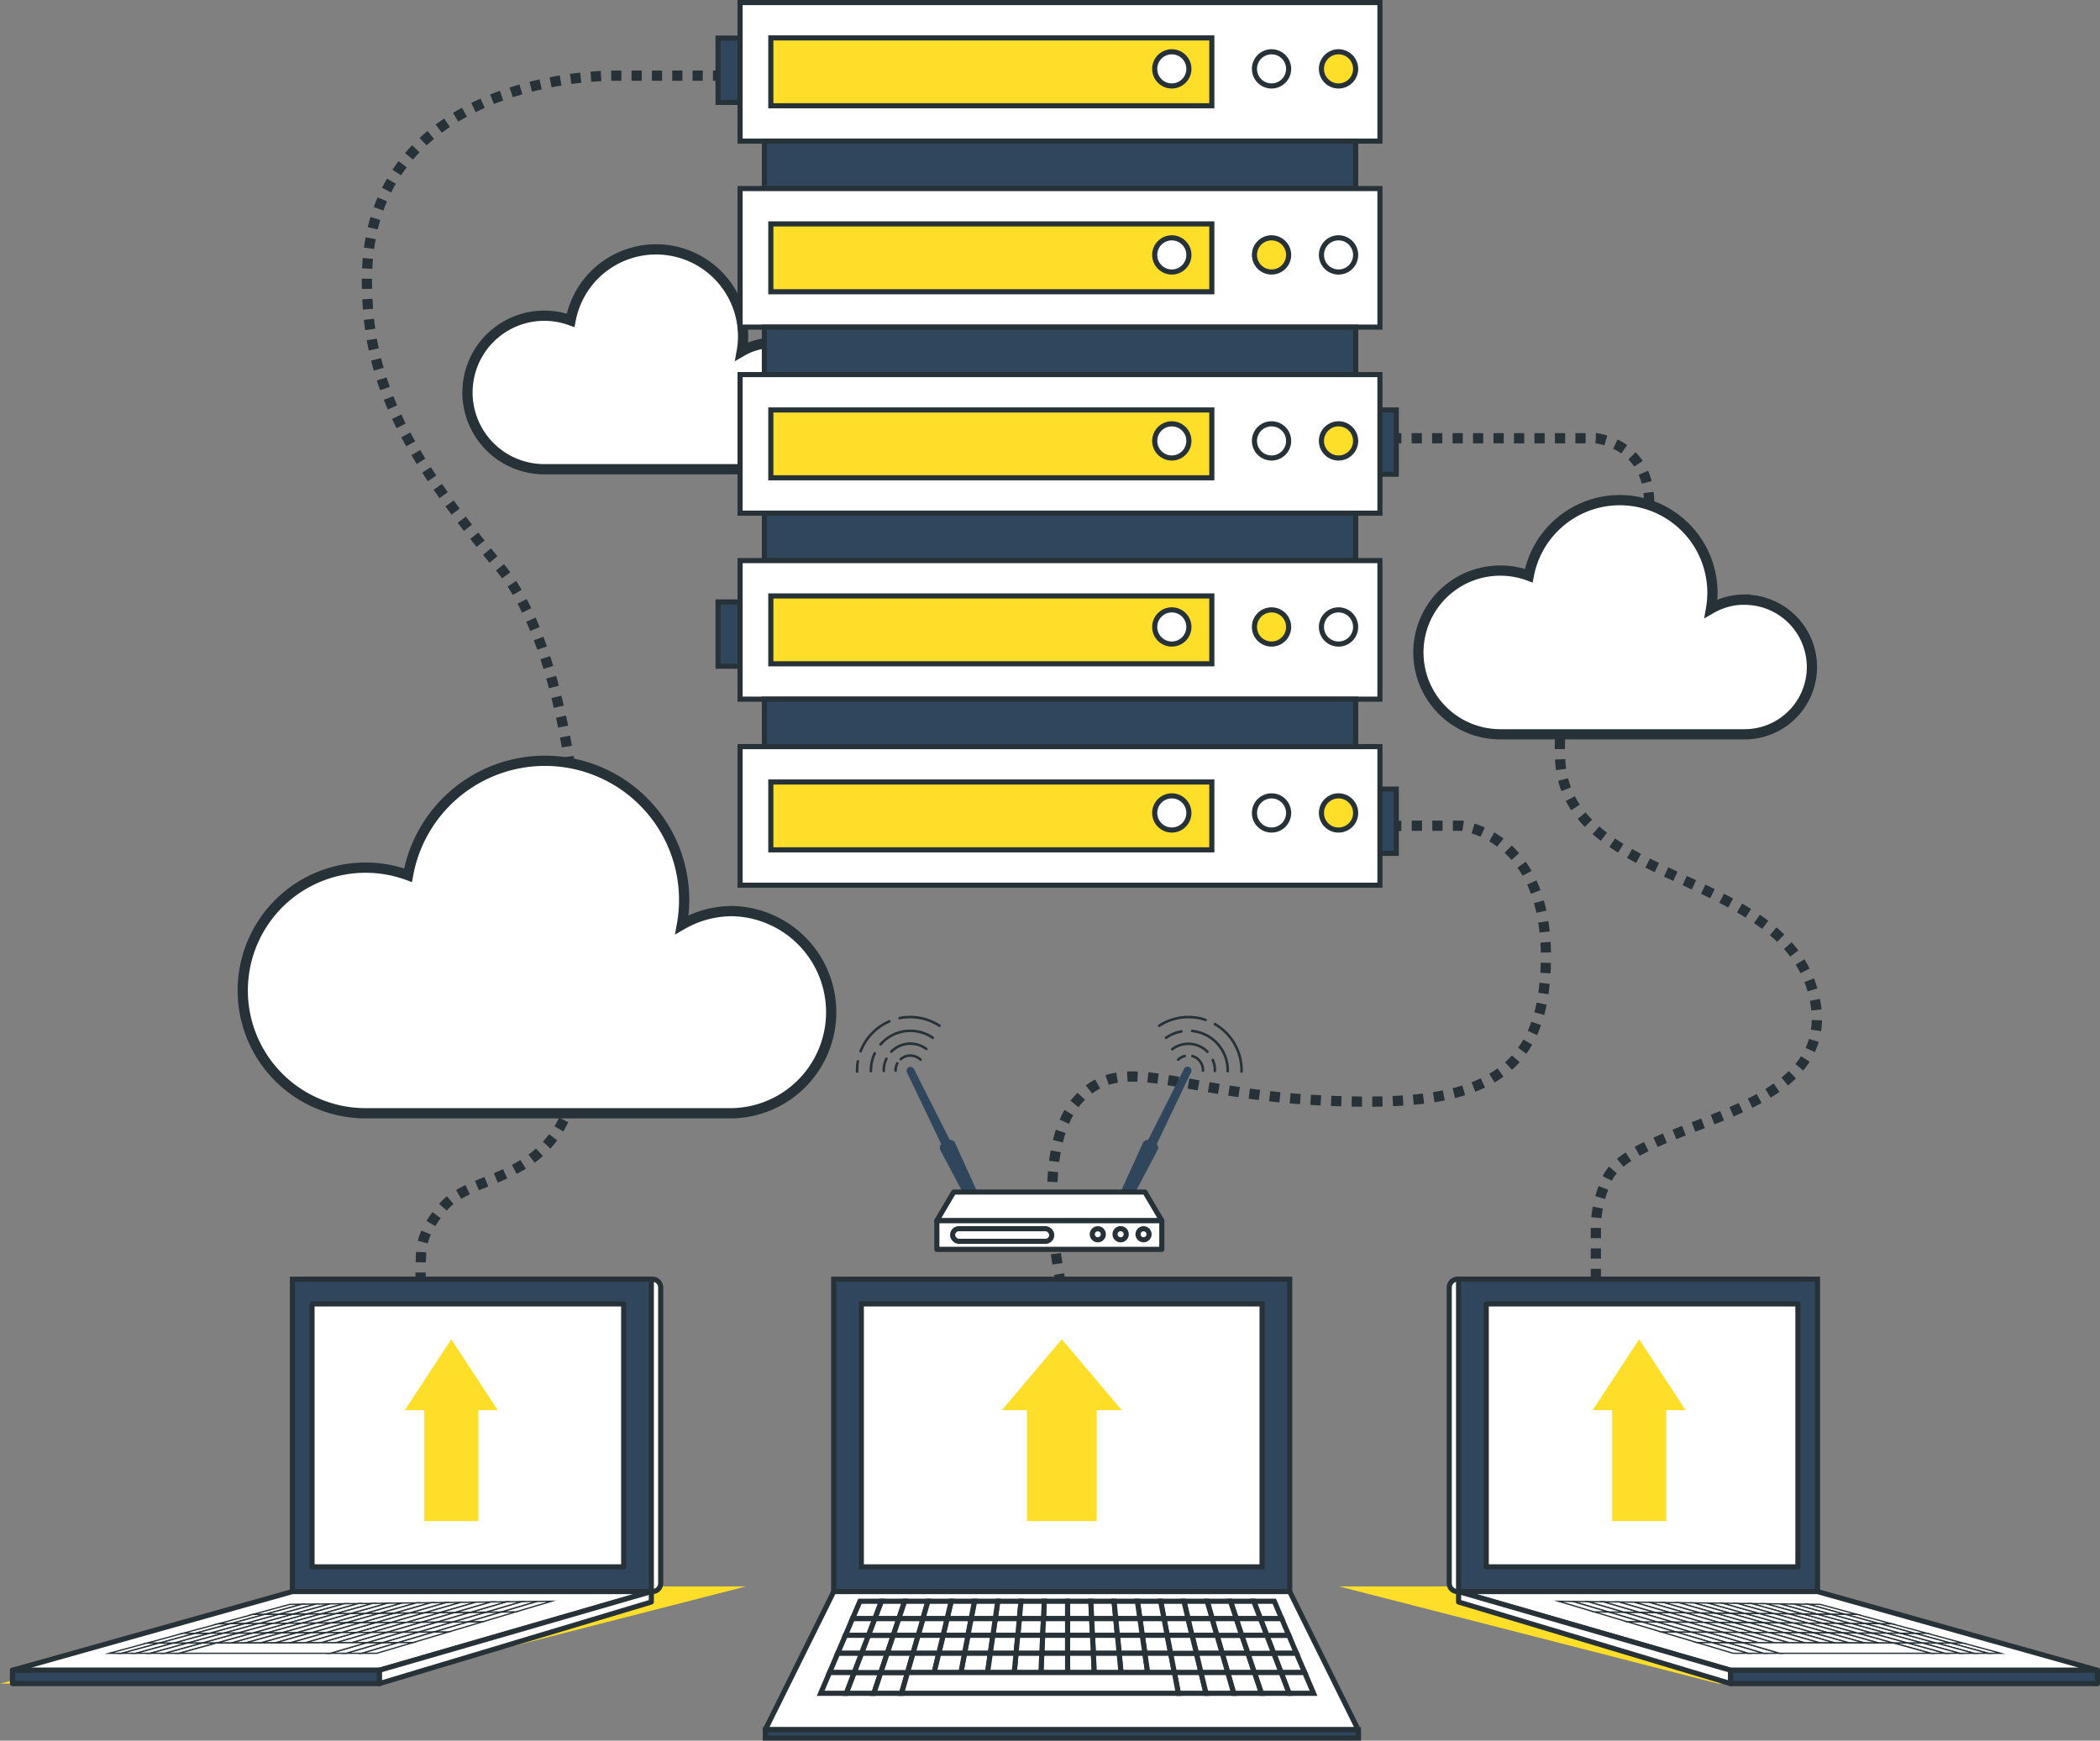 <svg xmlns="http://www.w3.org/2000/svg" viewBox="0 0 410.34 340.19"><rect x="0" y="0" width="410.34" height="340.19" fill="#808080" stroke="none"/><title>web_hosting_features2</title><g id="Calque_2" data-name="Calque 2"><g id="Device_3" data-name="Device 3"><polygon points="335.74 329.04 261.63 310.04 331.59 310.04 407.41 329.04 335.74 329.04" style="fill:#ffde2a"/><polygon points="71.67 329.04 145.78 310.04 75.82 310.04 0 329.04 71.67 329.04" style="fill:#ffde2a"/><path d="M207.13,250s-.08-.35-.19-1" style="fill:none;stroke:#263238;stroke-miterlimit:10;stroke-width:2px"/><path d="M206.61,247c-1.06-6.93-2.88-24.22,3.91-31.94,8.61-9.77,18.93-1.4,47.69,0s43.57-2.79,43.86-27.45-16.57-26.24-16.57-26.24H274.84" style="fill:none;stroke:#263238;stroke-miterlimit:10;stroke-width:2px;stroke-dasharray:2.008,2.008"/><line x1="273.83" y1="161.41" x2="272.83" y2="161.41" style="fill:none;stroke:#263238;stroke-miterlimit:10;stroke-width:2px"/><line x1="272.83" y1="85.65" x2="273.83" y2="85.65" style="fill:none;stroke:#263238;stroke-miterlimit:10;stroke-width:2px"/><path d="M275.83,85.65h36s10.86.94,10.4,13.46-18.53,24.23-17.38,49.25,43.81,21.27,49.62,46.3-36.87,23.78-40.84,36.72a22.11,22.11,0,0,0-1.8,9.18c0,4.2,0,14.18,0,18.45" style="fill:none;stroke:#263238;stroke-miterlimit:10;stroke-width:2px;stroke-dasharray:2,2"/><path d="M311.86,260v1" style="fill:none;stroke:#263238;stroke-miterlimit:10;stroke-width:2px"/><line x1="140.31" y1="14.79" x2="139.31" y2="14.79" style="fill:none;stroke:#263238;stroke-miterlimit:10;stroke-width:2px"/><path d="M137.32,14.79H119.69s-48-.55-48,40c0,18.77,6.51,32.8,25.83,55.86s19,95.14,12.72,108.07-19.6,11-24.28,18c0,0-3.37,3.53-3.66,7.84-.23,3.39-.1,14.5,0,19.06" style="fill:none;stroke:#263238;stroke-miterlimit:10;stroke-width:2px;stroke-dasharray:1.988,1.988"/><path d="M82.26,264.67c0,.64,0,1,0,1" style="fill:none;stroke:#263238;stroke-miterlimit:10;stroke-width:2px"/><path d="M151.1,67a12.29,12.29,0,0,0-6.16,1.66,16.49,16.49,0,0,0,.26-2.91,17,17,0,0,0-33.71-3.14,15,15,0,1,0-5.3,29.09H151.1a12.35,12.35,0,0,0,0-24.7Z" style="fill:#fff;stroke:#263238;stroke-miterlimit:10;stroke-width:2px"/><path d="M340.9,117.18a13.13,13.13,0,0,0-6.56,1.76,18.49,18.49,0,0,0,.27-3.09,18.1,18.1,0,0,0-35.89-3.34,16,16,0,1,0-5.65,31H340.9a13.15,13.15,0,0,0,0-26.3Z" style="fill:#fff;stroke:#263238;stroke-miterlimit:10;stroke-width:2px"/><path d="M143.1,178.06a19.66,19.66,0,0,0-9.85,2.65,27.19,27.19,0,0,0-53.52-9.66,24,24,0,1,0-8.48,46.52H143.1a19.76,19.76,0,0,0,0-39.51Z" style="fill:#fff;stroke:#263238;stroke-miterlimit:10;stroke-width:2px"/><rect x="268.08" y="80.12" width="4.75" height="12.56" style="fill:#30465c;stroke:#263238;stroke-miterlimit:10"/><rect x="268.08" y="154.22" width="4.75" height="12.56" style="fill:#30465c;stroke:#263238;stroke-miterlimit:10"/><rect x="140.31" y="7.45" width="4.75" height="12.56" style="fill:#30465c;stroke:#263238;stroke-miterlimit:10"/><rect x="140.31" y="117.64" width="4.75" height="12.56" style="fill:#30465c;stroke:#263238;stroke-miterlimit:10"/><rect x="144.61" y="0.5" width="125.03" height="27.08" style="fill:#fff;stroke:#263238;stroke-miterlimit:10"/><rect x="150.62" y="7.41" width="86.17" height="13.26" style="fill:#ffde2a;stroke:#263238;stroke-miterlimit:10"/><circle cx="248.46" cy="13.46" r="3.34" style="fill:#fff;stroke:#263238;stroke-miterlimit:10"/><path d="M264.89,13.46a3.34,3.34,0,1,0-3.34,3.34A3.34,3.34,0,0,0,264.89,13.46Z" style="fill:#ffde2a;stroke:#263238;stroke-miterlimit:10"/><circle cx="228.97" cy="13.46" r="3.34" style="fill:#fff;stroke:#263238;stroke-miterlimit:10"/><rect x="149.36" y="27.58" width="115.54" height="9.27" style="fill:#30465c;stroke:#263238;stroke-miterlimit:10"/><rect x="144.61" y="36.85" width="125.03" height="27.08" style="fill:#fff;stroke:#263238;stroke-miterlimit:10"/><rect x="150.62" y="43.76" width="86.17" height="13.26" style="fill:#ffde2a;stroke:#263238;stroke-miterlimit:10"/><circle cx="248.46" cy="49.82" r="3.34" style="fill:#ffde2a;stroke:#263238;stroke-miterlimit:10"/><path d="M264.89,49.82a3.34,3.34,0,1,0-3.34,3.34A3.33,3.33,0,0,0,264.89,49.82Z" style="fill:#fff;stroke:#263238;stroke-miterlimit:10"/><circle cx="228.97" cy="49.82" r="3.34" style="fill:#fff;stroke:#263238;stroke-miterlimit:10"/><rect x="149.36" y="63.94" width="115.54" height="9.27" style="fill:#30465c;stroke:#263238;stroke-miterlimit:10"/><rect x="144.61" y="73.21" width="125.03" height="27.08" style="fill:#fff;stroke:#263238;stroke-miterlimit:10"/><rect x="150.62" y="80.12" width="86.17" height="13.26" style="fill:#ffde2a;stroke:#263238;stroke-miterlimit:10"/><circle cx="248.46" cy="86.17" r="3.34" style="fill:#fff;stroke:#263238;stroke-miterlimit:10"/><path d="M264.89,86.17a3.34,3.34,0,1,0-3.34,3.34A3.34,3.34,0,0,0,264.89,86.17Z" style="fill:#ffde2a;stroke:#263238;stroke-miterlimit:10"/><circle cx="228.97" cy="86.17" r="3.34" style="fill:#fff;stroke:#263238;stroke-miterlimit:10"/><rect x="149.36" y="100.29" width="115.54" height="9.27" style="fill:#30465c;stroke:#263238;stroke-miterlimit:10"/><rect x="144.61" y="109.56" width="125.03" height="27.08" style="fill:#fff;stroke:#263238;stroke-miterlimit:10"/><rect x="150.62" y="116.47" width="86.17" height="13.26" style="fill:#ffde2a;stroke:#263238;stroke-miterlimit:10"/><circle cx="248.46" cy="122.53" r="3.34" style="fill:#ffde2a;stroke:#263238;stroke-miterlimit:10"/><path d="M264.89,122.53a3.34,3.34,0,1,0-3.34,3.34A3.33,3.33,0,0,0,264.89,122.53Z" style="fill:#fff;stroke:#263238;stroke-miterlimit:10"/><circle cx="228.97" cy="122.53" r="3.34" style="fill:#fff;stroke:#263238;stroke-miterlimit:10"/><rect x="149.36" y="136.65" width="115.54" height="9.27" style="fill:#30465c;stroke:#263238;stroke-miterlimit:10"/><rect x="144.61" y="145.92" width="125.03" height="27.08" style="fill:#fff;stroke:#263238;stroke-miterlimit:10"/><rect x="150.62" y="152.83" width="86.17" height="13.26" style="fill:#ffde2a;stroke:#263238;stroke-miterlimit:10"/><circle cx="248.46" cy="158.88" r="3.34" style="fill:#fff;stroke:#263238;stroke-miterlimit:10"/><path d="M264.89,158.88a3.34,3.34,0,1,0-3.34,3.34A3.34,3.34,0,0,0,264.89,158.88Z" style="fill:#ffde2a;stroke:#263238;stroke-miterlimit:10"/><circle cx="228.97" cy="158.88" r="3.34" style="fill:#fff;stroke:#263238;stroke-miterlimit:10"/><path d="M185.59,222.78l-7-13.85a.76.76,0,1,0-1.37.67l6.7,14a1,1,0,0,0-.22,1.08L190.74,238c.19.37.8.45,1.36.18s.87-.81.69-1.19l-6.21-13.71A1.05,1.05,0,0,0,185.59,222.78Z" style="fill:#30465c"/><path d="M224.35,222.78l7-13.85a.76.76,0,1,1,1.36.67l-6.69,14a1,1,0,0,1,.21,1.08L219.19,238c-.19.37-.79.45-1.36.18s-.87-.81-.68-1.19l6.21-13.71A1.05,1.05,0,0,1,224.35,222.78Z" style="fill:#30465c"/><polygon points="227.02 238.56 183.06 238.56 186.35 232.97 223.72 232.97 227.02 238.56" style="fill:#fff;stroke:#263238;stroke-linecap:round;stroke-linejoin:round"/><rect x="183.06" y="238.57" width="43.96" height="5.6" style="fill:#fff;stroke:#263238;stroke-linecap:round;stroke-linejoin:round"/><rect x="186.14" y="240.13" width="19.37" height="2.47" rx="1.23" style="fill:#fff;stroke:#263238;stroke-miterlimit:10"/><circle cx="214.51" cy="241.22" r="1.08" style="fill:#fff;stroke:#263238;stroke-miterlimit:10"/><path d="M220.06,241.22A1.09,1.09,0,1,0,219,242.3,1.08,1.08,0,0,0,220.06,241.22Z" style="fill:#fff;stroke:#263238;stroke-miterlimit:10"/><circle cx="223.45" cy="241.22" r="1.08" style="fill:#fff;stroke:#263238;stroke-miterlimit:10"/><path d="M237.39,200.15a10.41,10.41,0,0,1,5.21,9,2.11,2.11,0,0,1,0,.26" style="fill:none;stroke:#263238;stroke-linecap:round;stroke-linejoin:round;stroke-width:0.5px"/><path d="M226.5,200.47a10.41,10.41,0,0,1,5.7-1.7,10.18,10.18,0,0,1,3.37.56" style="fill:none;stroke:#263238;stroke-linecap:round;stroke-linejoin:round;stroke-width:0.5px"/><path d="M230.85,201.57a7.82,7.82,0,0,0-3,1.25" style="fill:none;stroke:#263238;stroke-linecap:round;stroke-linejoin:round;stroke-width:0.5px"/><path d="M239.9,209.35c0-.06,0-.12,0-.19a7.72,7.72,0,0,0-6.95-7.67" style="fill:none;stroke:#263238;stroke-linecap:round;stroke-linejoin:round;stroke-width:0.5px"/><path d="M235.93,205.55A5.15,5.15,0,0,0,232.2,204a5.22,5.22,0,0,0-3.15,1.06" style="fill:none;stroke:#263238;stroke-linecap:round;stroke-linejoin:round;stroke-width:0.5px"/><path d="M237.39,209.29s0-.08,0-.13a5.24,5.24,0,0,0-.41-2" style="fill:none;stroke:#263238;stroke-linecap:round;stroke-linejoin:round;stroke-width:0.5px"/><path d="M231.5,206.38a2.94,2.94,0,0,0-1.29.72" style="fill:none;stroke:#263238;stroke-linecap:round;stroke-linejoin:round;stroke-width:0.5px"/><path d="M235.06,209.24s0-.05,0-.08A2.86,2.86,0,0,0,233,206.4" style="fill:none;stroke:#263238;stroke-linecap:round;stroke-linejoin:round;stroke-width:0.5px"/><path d="M167.63,207.42a10,10,0,0,0-.15,1.74,2.11,2.11,0,0,0,0,.26" style="fill:none;stroke:#263238;stroke-linecap:round;stroke-linejoin:round;stroke-width:0.5px"/><path d="M173.78,199.61a10.45,10.45,0,0,0-5.62,5.85" style="fill:none;stroke:#263238;stroke-linecap:round;stroke-linejoin:round;stroke-width:0.5px"/><path d="M183.57,200.47a10.35,10.35,0,0,0-5.69-1.7,10.22,10.22,0,0,0-2.09.21" style="fill:none;stroke:#263238;stroke-linecap:round;stroke-linejoin:round;stroke-width:0.5px"/><path d="M172.06,204.11a7.72,7.72,0,0,1,10.2-1.29" style="fill:none;stroke:#263238;stroke-linecap:round;stroke-linejoin:round;stroke-width:0.5px"/><path d="M170.18,209.35c0-.06,0-.12,0-.19a7.61,7.61,0,0,1,.75-3.3" style="fill:none;stroke:#263238;stroke-linecap:round;stroke-linejoin:round;stroke-width:0.5px"/><path d="M174.16,205.53A5.21,5.21,0,0,1,181,205" style="fill:none;stroke:#263238;stroke-linecap:round;stroke-linejoin:round;stroke-width:0.5px"/><path d="M172.69,209.29s0-.08,0-.13a5.11,5.11,0,0,1,.51-2.24" style="fill:none;stroke:#263238;stroke-linecap:round;stroke-linejoin:round;stroke-width:0.5px"/><path d="M176,207a2.85,2.85,0,0,1,1.88-.7,2.9,2.9,0,0,1,2,.8" style="fill:none;stroke:#263238;stroke-linecap:round;stroke-linejoin:round;stroke-width:0.5px"/><path d="M175,209.24s0-.05,0-.08a2.85,2.85,0,0,1,.34-1.35" style="fill:none;stroke:#263238;stroke-linecap:round;stroke-linejoin:round;stroke-width:0.5px"/><rect x="162.9" y="250" width="89.11" height="61.05" style="fill:#30465c;stroke:#263238;stroke-miterlimit:10"/><polygon points="265.38 338.04 149.54 338.04 162.91 311.05 252.01 311.05 265.38 338.04" style="fill:#fff;stroke:#263238;stroke-linecap:round;stroke-linejoin:round"/><rect x="168.3" y="254.83" width="78.31" height="51.39" style="fill:#fff;stroke:#263238;stroke-miterlimit:10"/><polygon points="219.19 275.59 207.48 261.74 195.77 275.59 200.68 275.59 200.68 297.28 214.29 297.28 214.29 275.59 219.19 275.59" style="fill:#ffde2a"/><polygon points="203.74 319.6 203.9 316.31 199.19 316.31 198.88 319.6 203.74 319.6" style="fill:#fff;stroke:#263238;stroke-miterlimit:10"/><polygon points="213.47 319.6 213.31 316.31 208.6 316.31 208.61 319.6 213.47 319.6" style="fill:#fff;stroke:#263238;stroke-miterlimit:10"/><polygon points="238.81 323.11 243.85 323.11 242.66 319.6 237.8 319.6 238.81 323.11" style="fill:#fff;stroke:#263238;stroke-miterlimit:10"/><polygon points="198.88 319.6 199.19 316.31 194.48 316.31 194.01 319.6 198.88 319.6" style="fill:#fff;stroke:#263238;stroke-miterlimit:10"/><polygon points="189.14 319.6 189.77 316.31 185.06 316.31 184.28 319.6 189.14 319.6" style="fill:#fff;stroke:#263238;stroke-miterlimit:10"/><polygon points="232.93 319.6 232.14 316.31 227.44 316.31 228.07 319.6 232.93 319.6" style="fill:#fff;stroke:#263238;stroke-miterlimit:10"/><polygon points="237.8 319.6 236.85 316.31 232.14 316.31 232.93 319.6 237.8 319.6" style="fill:#fff;stroke:#263238;stroke-miterlimit:10"/><polygon points="184.28 319.6 185.06 316.31 180.35 316.31 179.41 319.6 184.28 319.6" style="fill:#fff;stroke:#263238;stroke-miterlimit:10"/><polygon points="218.34 319.6 218.02 316.31 213.31 316.31 213.47 319.6 218.34 319.6" style="fill:#fff;stroke:#263238;stroke-miterlimit:10"/><polygon points="242.66 319.6 241.56 316.31 236.85 316.31 237.8 319.6 242.66 319.6" style="fill:#fff;stroke:#263238;stroke-miterlimit:10"/><polygon points="228.07 319.6 227.44 316.31 222.73 316.31 223.2 319.6 228.07 319.6" style="fill:#fff;stroke:#263238;stroke-miterlimit:10"/><polygon points="223.2 319.6 222.73 316.31 218.02 316.31 218.34 319.6 223.2 319.6" style="fill:#fff;stroke:#263238;stroke-miterlimit:10"/><polygon points="208.61 319.6 208.6 316.31 203.9 316.31 203.74 319.6 208.61 319.6" style="fill:#fff;stroke:#263238;stroke-miterlimit:10"/><polygon points="174.55 319.6 169.68 319.6 168.34 323.11 173.37 323.11 174.55 319.6" style="fill:#fff;stroke:#263238;stroke-miterlimit:10"/><polygon points="175.65 316.31 170.94 316.31 169.68 319.6 174.55 319.6 175.65 316.31" style="fill:#fff;stroke:#263238;stroke-miterlimit:10"/><polygon points="179.41 319.6 180.35 316.31 175.65 316.31 174.55 319.6 179.41 319.6" style="fill:#fff;stroke:#263238;stroke-miterlimit:10"/><polygon points="166.9 326.88 165.35 330.93 170.76 330.93 172.11 326.88 166.9 326.88" style="fill:#fff;stroke:#263238;stroke-miterlimit:10"/><polygon points="173.37 323.11 168.34 323.11 166.9 326.88 172.11 326.88 173.37 323.11" style="fill:#fff;stroke:#263238;stroke-miterlimit:10"/><polygon points="172.11 326.88 170.76 330.93 176.17 330.93 177.33 326.88 172.11 326.88" style="fill:#fff;stroke:#263238;stroke-miterlimit:10"/><polygon points="194.01 319.6 194.48 316.31 189.77 316.31 189.14 319.6 194.01 319.6" style="fill:#fff;stroke:#263238;stroke-miterlimit:10"/><polygon points="193.51 323.11 194.01 319.6 189.14 319.6 188.47 323.11 193.51 323.11" style="fill:#fff;stroke:#263238;stroke-miterlimit:10"/><polygon points="188.47 323.11 189.14 319.6 184.28 319.6 183.44 323.11 188.47 323.11" style="fill:#fff;stroke:#263238;stroke-miterlimit:10"/><polygon points="198.54 323.11 198.88 319.6 194.01 319.6 193.51 323.11 198.54 323.11" style="fill:#fff;stroke:#263238;stroke-miterlimit:10"/><polygon points="179.41 319.6 174.55 319.6 173.37 323.11 178.41 323.11 179.41 319.6" style="fill:#fff;stroke:#263238;stroke-miterlimit:10"/><polygon points="239.9 326.88 245.11 326.88 243.85 323.11 238.81 323.11 239.9 326.88" style="fill:#fff;stroke:#263238;stroke-miterlimit:10"/><polygon points="183.44 323.11 184.28 319.6 179.41 319.6 178.41 323.11 183.44 323.11" style="fill:#fff;stroke:#263238;stroke-miterlimit:10"/><polygon points="173.37 323.11 172.11 326.88 177.33 326.88 178.41 323.11 173.37 323.11" style="fill:#fff;stroke:#263238;stroke-miterlimit:10"/><polygon points="228.75 323.11 228.07 319.6 223.2 319.6 223.71 323.11 228.75 323.11" style="fill:#fff;stroke:#263238;stroke-miterlimit:10"/><polygon points="223.71 323.11 223.2 319.6 218.34 319.6 218.68 323.11 223.71 323.11" style="fill:#fff;stroke:#263238;stroke-miterlimit:10"/><polygon points="238.81 323.11 237.8 319.6 232.93 319.6 233.78 323.11 238.81 323.11" style="fill:#fff;stroke:#263238;stroke-miterlimit:10"/><polygon points="208.61 323.11 208.61 319.6 203.74 319.6 203.57 323.11 208.61 323.11" style="fill:#fff;stroke:#263238;stroke-miterlimit:10"/><polygon points="218.68 323.11 218.34 319.6 213.47 319.6 213.64 323.11 218.68 323.11" style="fill:#fff;stroke:#263238;stroke-miterlimit:10"/><polygon points="213.64 323.11 213.47 319.6 208.61 319.6 208.61 323.11 213.64 323.11" style="fill:#fff;stroke:#263238;stroke-miterlimit:10"/><polygon points="203.57 323.11 203.74 319.6 198.88 319.6 198.54 323.11 203.57 323.11" style="fill:#fff;stroke:#263238;stroke-miterlimit:10"/><polygon points="218.68 323.11 219.04 326.88 224.26 326.88 223.71 323.11 218.68 323.11" style="fill:#fff;stroke:#263238;stroke-miterlimit:10"/><polygon points="223.71 323.11 224.26 326.88 229.47 326.88 228.75 323.11 223.71 323.11" style="fill:#fff;stroke:#263238;stroke-miterlimit:10"/><polygon points="178.41 323.11 177.33 326.88 182.54 326.88 183.44 323.11 178.41 323.11" style="fill:#fff;stroke:#263238;stroke-miterlimit:10"/><polygon points="228.75 323.11 229.47 326.88 234.68 326.88 233.78 323.11 228.75 323.11" style="fill:#fff;stroke:#263238;stroke-miterlimit:10"/><polygon points="208.61 323.11 208.61 326.88 213.83 326.88 213.64 323.11 208.61 323.11" style="fill:#fff;stroke:#263238;stroke-miterlimit:10"/><polygon points="233.78 323.11 234.68 326.88 239.9 326.88 238.81 323.11 233.78 323.11" style="fill:#fff;stroke:#263238;stroke-miterlimit:10"/><polygon points="213.64 323.11 213.83 326.88 219.04 326.88 218.68 323.11 213.64 323.11" style="fill:#fff;stroke:#263238;stroke-miterlimit:10"/><polygon points="188.47 323.11 187.76 326.88 192.97 326.88 193.51 323.11 188.47 323.11" style="fill:#fff;stroke:#263238;stroke-miterlimit:10"/><polygon points="183.44 323.11 182.54 326.88 187.76 326.88 188.47 323.11 183.44 323.11" style="fill:#fff;stroke:#263238;stroke-miterlimit:10"/><polygon points="203.57 323.11 203.4 326.88 208.61 326.88 208.61 323.11 203.57 323.11" style="fill:#fff;stroke:#263238;stroke-miterlimit:10"/><polygon points="198.54 323.11 198.18 326.88 203.4 326.88 203.57 323.11 198.54 323.11" style="fill:#fff;stroke:#263238;stroke-miterlimit:10"/><polygon points="193.51 323.11 192.97 326.88 198.18 326.88 198.54 323.11 193.51 323.11" style="fill:#fff;stroke:#263238;stroke-miterlimit:10"/><polygon points="233.78 323.11 232.93 319.6 228.07 319.6 228.75 323.11 233.78 323.11" style="fill:#fff;stroke:#263238;stroke-miterlimit:10"/><polygon points="175.65 316.31 176.77 312.94 172.22 312.94 170.94 316.31 175.65 316.31" style="fill:#fff;stroke:#263238;stroke-miterlimit:10"/><polygon points="170.94 316.31 166.59 316.31 165.19 319.6 169.68 319.6 170.94 316.31" style="fill:#fff;stroke:#263238;stroke-miterlimit:10"/><polygon points="172.22 312.94 168.03 312.94 166.59 316.31 170.94 316.31 172.22 312.94" style="fill:#fff;stroke:#263238;stroke-miterlimit:10"/><polygon points="169.68 319.6 165.19 319.6 163.69 323.11 168.34 323.11 169.68 319.6" style="fill:#fff;stroke:#263238;stroke-miterlimit:10"/><polygon points="168.34 323.11 163.69 323.11 162.09 326.88 166.9 326.88 168.34 323.11" style="fill:#fff;stroke:#263238;stroke-miterlimit:10"/><polygon points="166.9 326.88 162.09 326.88 160.36 330.93 165.35 330.93 166.9 326.88" style="fill:#fff;stroke:#263238;stroke-miterlimit:10"/><polygon points="247.53 319.6 248.88 323.11 253.33 323.11 251.84 319.6 247.53 319.6" style="fill:#fff;stroke:#263238;stroke-miterlimit:10"/><polygon points="250.33 326.88 254.94 326.88 253.33 323.11 248.88 323.11 250.33 326.88" style="fill:#fff;stroke:#263238;stroke-miterlimit:10"/><polygon points="251.88 330.93 256.67 330.93 254.94 326.88 250.33 326.88 251.88 330.93" style="fill:#fff;stroke:#263238;stroke-miterlimit:10"/><polygon points="213.31 316.31 213.15 312.94 208.6 312.94 208.6 316.31 213.31 316.31" style="fill:#fff;stroke:#263238;stroke-miterlimit:10"/><polygon points="247.53 319.6 251.84 319.6 250.43 316.31 246.27 316.31 247.53 319.6" style="fill:#fff;stroke:#263238;stroke-miterlimit:10"/><polygon points="245.11 326.88 250.33 326.88 248.88 323.11 243.85 323.11 245.11 326.88" style="fill:#fff;stroke:#263238;stroke-miterlimit:10"/><polygon points="180.35 316.31 181.32 312.94 176.77 312.94 175.65 316.31 180.35 316.31" style="fill:#fff;stroke:#263238;stroke-miterlimit:10"/><polygon points="241.56 316.31 242.66 319.6 247.53 319.6 246.27 316.31 241.56 316.31" style="fill:#fff;stroke:#263238;stroke-miterlimit:10"/><polygon points="250.43 316.31 249 312.94 244.98 312.94 246.27 316.31 250.43 316.31" style="fill:#fff;stroke:#263238;stroke-miterlimit:10"/><polygon points="246.27 316.31 244.98 312.94 240.43 312.94 241.56 316.31 246.27 316.31" style="fill:#fff;stroke:#263238;stroke-miterlimit:10"/><polygon points="229.47 326.88 230.25 330.93 235.66 330.93 234.68 326.88 229.47 326.88" style="fill:#fff;stroke:#263238;stroke-miterlimit:10"/><polygon points="246.47 330.93 251.88 330.93 250.33 326.88 245.11 326.88 246.47 330.93" style="fill:#fff;stroke:#263238;stroke-miterlimit:10"/><polygon points="241.56 316.31 240.43 312.94 235.88 312.94 236.85 316.31 241.56 316.31" style="fill:#fff;stroke:#263238;stroke-miterlimit:10"/><polygon points="239.9 326.88 241.06 330.93 246.47 330.93 245.11 326.88 239.9 326.88" style="fill:#fff;stroke:#263238;stroke-miterlimit:10"/><polygon points="234.68 326.88 235.66 330.93 241.06 330.93 239.9 326.88 234.68 326.88" style="fill:#fff;stroke:#263238;stroke-miterlimit:10"/><polygon points="243.85 323.11 248.88 323.11 247.53 319.6 242.66 319.6 243.85 323.11" style="fill:#fff;stroke:#263238;stroke-miterlimit:10"/><polygon points="199.19 316.31 199.51 312.94 194.96 312.94 194.48 316.31 199.19 316.31" style="fill:#fff;stroke:#263238;stroke-miterlimit:10"/><polygon points="236.85 316.31 235.88 312.94 231.34 312.94 232.14 316.31 236.85 316.31" style="fill:#fff;stroke:#263238;stroke-miterlimit:10"/><polygon points="194.48 316.31 194.96 312.94 190.41 312.94 189.77 316.31 194.48 316.31" style="fill:#fff;stroke:#263238;stroke-miterlimit:10"/><polygon points="208.6 316.31 208.6 312.94 204.05 312.94 203.9 316.31 208.6 316.31" style="fill:#fff;stroke:#263238;stroke-miterlimit:10"/><polygon points="189.77 316.31 190.41 312.94 185.87 312.94 185.06 316.31 189.77 316.31" style="fill:#fff;stroke:#263238;stroke-miterlimit:10"/><polygon points="185.06 316.31 185.87 312.94 181.32 312.94 180.35 316.31 185.06 316.31" style="fill:#fff;stroke:#263238;stroke-miterlimit:10"/><polygon points="203.9 316.31 204.05 312.94 199.51 312.94 199.19 316.31 203.9 316.31" style="fill:#fff;stroke:#263238;stroke-miterlimit:10"/><polygon points="232.14 316.31 231.34 312.94 226.79 312.94 227.44 316.31 232.14 316.31" style="fill:#fff;stroke:#263238;stroke-miterlimit:10"/><polygon points="227.44 316.31 226.79 312.94 222.24 312.94 222.73 316.31 227.44 316.31" style="fill:#fff;stroke:#263238;stroke-miterlimit:10"/><polygon points="218.02 316.31 217.69 312.94 213.15 312.94 213.31 316.31 218.02 316.31" style="fill:#fff;stroke:#263238;stroke-miterlimit:10"/><polygon points="229.47 326.88 224.26 326.88 219.04 326.88 213.83 326.88 208.61 326.88 203.4 326.88 198.18 326.88 192.97 326.88 187.76 326.88 182.54 326.88 177.33 326.88 176.17 330.93 181.58 330.93 186.98 330.93 192.39 330.93 197.8 330.93 203.21 330.93 208.62 330.93 214.03 330.93 219.43 330.93 224.84 330.93 230.25 330.93 229.47 326.88" style="fill:#fff;stroke:#263238;stroke-miterlimit:10"/><polygon points="222.73 316.31 222.24 312.94 217.69 312.94 218.02 316.31 222.73 316.31" style="fill:#fff;stroke:#263238;stroke-miterlimit:10"/><rect x="149.54" y="338.04" width="115.89" height="1.64" style="fill:#30465c;stroke:#263238;stroke-miterlimit:10"/><path d="M284.8,250h68a0,0,0,0,1,0,0v61.05a0,0,0,0,1,0,0h-68a1.62,1.62,0,0,1-1.62-1.62v-57.8A1.62,1.62,0,0,1,284.8,250Z" style="fill:#fff;stroke:#263238;stroke-linecap:round;stroke-linejoin:round"/><rect x="285.01" y="250" width="70.13" height="61.05" style="fill:#30465c;stroke:#263238;stroke-miterlimit:10"/><rect x="290.41" y="254.83" width="60.9" height="51.39" style="fill:#fff;stroke:#263238;stroke-linecap:round;stroke-linejoin:round"/><polygon points="311.21 275.59 320.29 261.74 329.37 275.59 325.57 275.59 325.57 297.28 315.01 297.28 315.01 275.59 311.21 275.59" style="fill:#ffde2a"/><polygon points="285.01 311.05 338.17 326.43 409.84 326.43 355.14 311.05 285.01 311.05" style="fill:#fff;stroke:#263238;stroke-linecap:round;stroke-linejoin:round"/><polygon points="341.78 317.13 335.13 315.24 332.22 315.21 338.85 317.11 341.78 317.13" style="fill:#fff;stroke:#263238;stroke-miterlimit:10;stroke-width:0.25px"/><polygon points="347.57 317.18 340.9 315.3 338.03 315.27 344.69 317.15 347.57 317.18" style="fill:#fff;stroke:#263238;stroke-miterlimit:10;stroke-width:0.25px"/><polygon points="368.59 319.18 371.37 319.19 364.46 317.3 361.69 317.28 368.59 319.18" style="fill:#fff;stroke:#263238;stroke-miterlimit:10;stroke-width:0.25px"/><polygon points="338.85 317.11 332.22 315.21 329.29 315.19 335.9 317.09 338.85 317.11" style="fill:#fff;stroke:#263238;stroke-miterlimit:10;stroke-width:0.25px"/><polygon points="332.94 317.07 326.33 315.16 323.36 315.13 329.95 317.05 332.94 317.07" style="fill:#fff;stroke:#263238;stroke-miterlimit:10;stroke-width:0.25px"/><polygon points="358.91 317.26 352.19 315.4 349.4 315.38 356.1 317.24 358.91 317.26" style="fill:#fff;stroke:#263238;stroke-miterlimit:10;stroke-width:0.25px"/><polygon points="361.69 317.28 354.96 315.43 352.19 315.4 358.91 317.26 361.69 317.28" style="fill:#fff;stroke:#263238;stroke-miterlimit:10;stroke-width:0.25px"/><polygon points="329.95 317.05 323.36 315.13 320.36 315.1 326.93 317.03 329.95 317.05" style="fill:#fff;stroke:#263238;stroke-miterlimit:10;stroke-width:0.25px"/><polygon points="350.43 317.2 343.75 315.32 340.9 315.3 347.57 317.18 350.43 317.2" style="fill:#fff;stroke:#263238;stroke-miterlimit:10;stroke-width:0.25px"/><polygon points="364.46 317.3 357.72 315.46 354.96 315.43 361.69 317.28 364.46 317.3" style="fill:#fff;stroke:#263238;stroke-miterlimit:10;stroke-width:0.25px"/><polygon points="356.1 317.24 349.4 315.38 346.58 315.35 353.28 317.22 356.1 317.24" style="fill:#fff;stroke:#263238;stroke-miterlimit:10;stroke-width:0.25px"/><polygon points="353.28 317.22 346.58 315.35 343.75 315.32 350.43 317.2 353.28 317.22" style="fill:#fff;stroke:#263238;stroke-miterlimit:10;stroke-width:0.25px"/><polygon points="344.69 317.15 338.03 315.27 335.13 315.24 341.78 317.13 344.69 317.15" style="fill:#fff;stroke:#263238;stroke-miterlimit:10;stroke-width:0.25px"/><polygon points="323.9 317 320.84 316.98 327.56 318.97 330.63 318.99 323.9 317" style="fill:#fff;stroke:#263238;stroke-miterlimit:10;stroke-width:0.25px"/><polygon points="317.34 315.07 314.3 315.04 320.84 316.98 323.9 317 317.34 315.07" style="fill:#fff;stroke:#263238;stroke-miterlimit:10;stroke-width:0.25px"/><polygon points="326.93 317.03 320.36 315.1 317.34 315.07 323.9 317 326.93 317.03" style="fill:#fff;stroke:#263238;stroke-miterlimit:10;stroke-width:0.25px"/><polygon points="334.46 321.01 341.54 323.11 344.64 323.11 337.54 321.02 334.46 321.01" style="fill:#fff;stroke:#263238;stroke-miterlimit:10;stroke-width:0.25px"/><polygon points="330.63 318.99 327.56 318.97 334.46 321.01 337.54 321.02 330.63 318.99" style="fill:#fff;stroke:#263238;stroke-miterlimit:10;stroke-width:0.25px"/><polygon points="337.54 321.02 344.64 323.11 347.72 323.11 340.61 321.03 337.54 321.02" style="fill:#fff;stroke:#263238;stroke-miterlimit:10;stroke-width:0.25px"/><polygon points="335.9 317.09 329.29 315.19 326.33 315.16 332.94 317.07 335.9 317.09" style="fill:#fff;stroke:#263238;stroke-miterlimit:10;stroke-width:0.25px"/><polygon points="342.69 319.05 335.9 317.09 332.94 317.07 339.71 319.03 342.69 319.05" style="fill:#fff;stroke:#263238;stroke-miterlimit:10;stroke-width:0.25px"/><polygon points="339.71 319.03 332.94 317.07 329.95 317.05 336.71 319.02 339.71 319.03" style="fill:#fff;stroke:#263238;stroke-miterlimit:10;stroke-width:0.25px"/><polygon points="345.65 319.06 338.85 317.11 335.9 317.09 342.69 319.05 345.65 319.06" style="fill:#fff;stroke:#263238;stroke-miterlimit:10;stroke-width:0.25px"/><polygon points="326.93 317.03 323.9 317 330.63 318.99 333.68 319 326.93 317.03" style="fill:#fff;stroke:#263238;stroke-miterlimit:10;stroke-width:0.25px"/><polygon points="375.67 321.12 378.45 321.13 371.37 319.19 368.59 319.18 375.67 321.12" style="fill:#fff;stroke:#263238;stroke-miterlimit:10;stroke-width:0.25px"/><polygon points="336.71 319.02 329.95 317.05 326.93 317.03 333.68 319 336.71 319.02" style="fill:#fff;stroke:#263238;stroke-miterlimit:10;stroke-width:0.25px"/><polygon points="330.63 318.99 337.54 321.02 340.61 321.03 333.68 319 330.63 318.99" style="fill:#fff;stroke:#263238;stroke-miterlimit:10;stroke-width:0.25px"/><polygon points="362.98 319.15 356.1 317.24 353.28 317.22 360.14 319.13 362.98 319.15" style="fill:#fff;stroke:#263238;stroke-miterlimit:10;stroke-width:0.25px"/><polygon points="360.14 319.13 353.28 317.22 350.43 317.2 357.29 319.12 360.14 319.13" style="fill:#fff;stroke:#263238;stroke-miterlimit:10;stroke-width:0.25px"/><polygon points="368.59 319.18 361.69 317.28 358.91 317.26 365.8 319.16 368.59 319.18" style="fill:#fff;stroke:#263238;stroke-miterlimit:10;stroke-width:0.25px"/><polygon points="351.51 319.09 344.69 317.15 341.78 317.13 348.6 319.08 351.51 319.09" style="fill:#fff;stroke:#263238;stroke-miterlimit:10;stroke-width:0.25px"/><polygon points="357.29 319.12 350.43 317.2 347.57 317.18 354.41 319.11 357.29 319.12" style="fill:#fff;stroke:#263238;stroke-miterlimit:10;stroke-width:0.25px"/><polygon points="354.41 319.11 347.57 317.18 344.69 317.15 351.51 319.09 354.41 319.11" style="fill:#fff;stroke:#263238;stroke-miterlimit:10;stroke-width:0.25px"/><polygon points="348.6 319.08 341.78 317.13 338.85 317.11 345.65 319.06 348.6 319.08" style="fill:#fff;stroke:#263238;stroke-miterlimit:10;stroke-width:0.25px"/><polygon points="357.29 319.12 364.32 321.09 367.19 321.1 360.14 319.13 357.29 319.12" style="fill:#fff;stroke:#263238;stroke-miterlimit:10;stroke-width:0.25px"/><polygon points="360.14 319.13 367.19 321.1 370.03 321.11 362.98 319.15 360.14 319.13" style="fill:#fff;stroke:#263238;stroke-miterlimit:10;stroke-width:0.25px"/><polygon points="333.68 319 340.61 321.03 343.65 321.04 336.71 319.02 333.68 319" style="fill:#fff;stroke:#263238;stroke-miterlimit:10;stroke-width:0.25px"/><polygon points="362.98 319.15 370.03 321.11 372.86 321.11 365.8 319.16 362.98 319.15" style="fill:#fff;stroke:#263238;stroke-miterlimit:10;stroke-width:0.25px"/><polygon points="351.51 319.09 358.52 321.08 361.43 321.08 354.41 319.11 351.51 319.09" style="fill:#fff;stroke:#263238;stroke-miterlimit:10;stroke-width:0.25px"/><polygon points="365.8 319.16 372.86 321.11 375.67 321.12 368.59 319.18 365.8 319.16" style="fill:#fff;stroke:#263238;stroke-miterlimit:10;stroke-width:0.25px"/><polygon points="354.41 319.11 361.43 321.08 364.32 321.09 357.29 319.12 354.41 319.11" style="fill:#fff;stroke:#263238;stroke-miterlimit:10;stroke-width:0.25px"/><polygon points="339.71 319.03 346.67 321.05 349.66 321.05 342.69 319.05 339.71 319.03" style="fill:#fff;stroke:#263238;stroke-miterlimit:10;stroke-width:0.25px"/><polygon points="336.71 319.02 343.65 321.04 346.67 321.05 339.71 319.03 336.71 319.02" style="fill:#fff;stroke:#263238;stroke-miterlimit:10;stroke-width:0.25px"/><polygon points="348.6 319.08 355.59 321.07 358.52 321.08 351.51 319.09 348.6 319.08" style="fill:#fff;stroke:#263238;stroke-miterlimit:10;stroke-width:0.25px"/><polygon points="345.65 319.06 352.64 321.06 355.59 321.07 348.6 319.08 345.65 319.06" style="fill:#fff;stroke:#263238;stroke-miterlimit:10;stroke-width:0.25px"/><polygon points="342.69 319.05 349.66 321.05 352.64 321.06 345.65 319.06 342.69 319.05" style="fill:#fff;stroke:#263238;stroke-miterlimit:10;stroke-width:0.25px"/><polygon points="365.8 319.16 358.91 317.26 356.1 317.24 362.98 319.15 365.8 319.16" style="fill:#fff;stroke:#263238;stroke-miterlimit:10;stroke-width:0.25px"/><polygon points="317.34 315.07 310.35 313.01 307.33 312.98 314.3 315.04 317.34 315.07" style="fill:#fff;stroke:#263238;stroke-miterlimit:10;stroke-width:0.25px"/><polygon points="314.3 315.04 311.48 315.01 318 316.96 320.84 316.98 314.3 315.04" style="fill:#fff;stroke:#263238;stroke-miterlimit:10;stroke-width:0.25px"/><polygon points="307.33 312.98 304.52 312.94 311.48 315.01 314.3 315.04 307.33 312.98" style="fill:#fff;stroke:#263238;stroke-miterlimit:10;stroke-width:0.25px"/><polygon points="320.84 316.98 318 316.96 324.7 318.96 327.56 318.97 320.84 316.98" style="fill:#fff;stroke:#263238;stroke-miterlimit:10;stroke-width:0.25px"/><polygon points="327.56 318.97 324.7 318.96 331.59 321.01 334.46 321.01 327.56 318.97" style="fill:#fff;stroke:#263238;stroke-miterlimit:10;stroke-width:0.25px"/><polygon points="334.46 321.01 331.59 321.01 338.65 323.11 341.54 323.11 334.46 321.01" style="fill:#fff;stroke:#263238;stroke-miterlimit:10;stroke-width:0.25px"/><polygon points="367.21 317.32 374.13 319.2 376.55 319.21 369.62 317.34 367.21 317.32" style="fill:#fff;stroke:#263238;stroke-miterlimit:10;stroke-width:0.25px"/><polygon points="381.22 321.13 383.65 321.14 376.55 319.21 374.13 319.2 381.22 321.13" style="fill:#fff;stroke:#263238;stroke-miterlimit:10;stroke-width:0.25px"/><polygon points="388.5 323.11 390.94 323.11 383.65 321.14 381.22 321.13 388.5 323.11" style="fill:#fff;stroke:#263238;stroke-miterlimit:10;stroke-width:0.25px"/><polygon points="340.9 315.3 333.78 313.29 330.92 313.26 338.03 315.27 340.9 315.3" style="fill:#fff;stroke:#263238;stroke-miterlimit:10;stroke-width:0.25px"/><polygon points="367.21 317.32 369.62 317.34 362.86 315.51 360.46 315.48 367.21 317.32" style="fill:#fff;stroke:#263238;stroke-miterlimit:10;stroke-width:0.25px"/><polygon points="378.45 321.13 381.22 321.13 374.13 319.2 371.37 319.19 378.45 321.13" style="fill:#fff;stroke:#263238;stroke-miterlimit:10;stroke-width:0.25px"/><polygon points="320.36 315.1 313.35 313.05 310.35 313.01 317.34 315.07 320.36 315.1" style="fill:#fff;stroke:#263238;stroke-miterlimit:10;stroke-width:0.25px"/><polygon points="357.72 315.46 364.46 317.3 367.21 317.32 360.46 315.48 357.72 315.46" style="fill:#fff;stroke:#263238;stroke-miterlimit:10;stroke-width:0.25px"/><polygon points="362.86 315.51 355.64 313.55 353.25 313.52 360.46 315.48 362.86 315.51" style="fill:#fff;stroke:#263238;stroke-miterlimit:10;stroke-width:0.25px"/><polygon points="360.46 315.48 353.25 313.52 350.52 313.49 357.72 315.46 360.46 315.48" style="fill:#fff;stroke:#263238;stroke-miterlimit:10;stroke-width:0.25px"/><polygon points="370.03 321.11 377.27 323.11 380.11 323.11 372.86 321.11 370.03 321.11" style="fill:#fff;stroke:#263238;stroke-miterlimit:10;stroke-width:0.25px"/><polygon points="385.72 323.11 388.5 323.11 381.22 321.13 378.45 321.13 385.72 323.11" style="fill:#fff;stroke:#263238;stroke-miterlimit:10;stroke-width:0.25px"/><polygon points="357.72 315.46 350.52 313.49 347.78 313.46 354.96 315.43 357.72 315.46" style="fill:#fff;stroke:#263238;stroke-miterlimit:10;stroke-width:0.25px"/><polygon points="375.67 321.12 382.92 323.11 385.72 323.11 378.45 321.13 375.67 321.12" style="fill:#fff;stroke:#263238;stroke-miterlimit:10;stroke-width:0.25px"/><polygon points="372.86 321.11 380.11 323.11 382.92 323.11 375.67 321.12 372.86 321.11" style="fill:#fff;stroke:#263238;stroke-miterlimit:10;stroke-width:0.25px"/><polygon points="371.37 319.19 374.13 319.2 367.21 317.32 364.46 317.3 371.37 319.19" style="fill:#fff;stroke:#263238;stroke-miterlimit:10;stroke-width:0.25px"/><polygon points="332.22 315.21 325.15 313.19 322.23 313.15 329.29 315.19 332.22 315.21" style="fill:#fff;stroke:#263238;stroke-miterlimit:10;stroke-width:0.25px"/><polygon points="354.96 315.43 347.78 313.46 345.02 313.42 352.19 315.4 354.96 315.43" style="fill:#fff;stroke:#263238;stroke-miterlimit:10;stroke-width:0.25px"/><polygon points="329.29 315.19 322.23 313.15 319.29 313.12 326.33 315.16 329.29 315.19" style="fill:#fff;stroke:#263238;stroke-miterlimit:10;stroke-width:0.25px"/><polygon points="338.03 315.27 330.92 313.26 328.05 313.22 335.13 315.24 338.03 315.27" style="fill:#fff;stroke:#263238;stroke-miterlimit:10;stroke-width:0.25px"/><polygon points="326.33 315.16 319.29 313.12 316.33 313.08 323.36 315.13 326.33 315.16" style="fill:#fff;stroke:#263238;stroke-miterlimit:10;stroke-width:0.25px"/><polygon points="323.36 315.13 316.33 313.08 313.35 313.05 320.36 315.1 323.36 315.13" style="fill:#fff;stroke:#263238;stroke-miterlimit:10;stroke-width:0.25px"/><polygon points="335.13 315.24 328.05 313.22 325.15 313.19 332.22 315.21 335.13 315.24" style="fill:#fff;stroke:#263238;stroke-miterlimit:10;stroke-width:0.25px"/><polygon points="352.19 315.4 345.02 313.42 342.24 313.39 349.4 315.38 352.19 315.4" style="fill:#fff;stroke:#263238;stroke-miterlimit:10;stroke-width:0.25px"/><polygon points="349.4 315.38 342.24 313.39 339.44 313.36 346.58 315.35 349.4 315.38" style="fill:#fff;stroke:#263238;stroke-miterlimit:10;stroke-width:0.25px"/><polygon points="343.75 315.32 336.62 313.32 333.78 313.29 340.9 315.3 343.75 315.32" style="fill:#fff;stroke:#263238;stroke-miterlimit:10;stroke-width:0.25px"/><polygon points="370.03 321.11 367.19 321.1 364.32 321.09 361.43 321.08 358.52 321.08 355.59 321.07 352.64 321.06 349.66 321.05 346.67 321.05 343.65 321.04 340.61 321.03 347.72 323.11 350.77 323.11 353.81 323.11 356.82 323.11 359.8 323.11 362.77 323.11 365.71 323.11 368.63 323.11 371.53 323.11 374.41 323.11 377.27 323.11 370.03 321.11" style="fill:#fff;stroke:#263238;stroke-miterlimit:10;stroke-width:0.25px"/><polygon points="346.58 315.35 339.44 313.36 336.62 313.32 343.75 315.32 346.58 315.35" style="fill:#fff;stroke:#263238;stroke-miterlimit:10;stroke-width:0.25px"/><polygon points="285.01 311.05 285.01 313.09 338.16 329.04 338.17 326.43 285.01 311.05" style="fill:#fff;stroke:#263238;stroke-linecap:round;stroke-linejoin:round"/><rect x="338.17" y="326.43" width="71.67" height="2.61" style="fill:#30465c;stroke:#263238;stroke-linecap:round;stroke-linejoin:round"/><path d="M61.11,250h68a0,0,0,0,1,0,0v61.05a0,0,0,0,1,0,0h-68a1.62,1.62,0,0,1-1.62-1.62v-57.8A1.62,1.62,0,0,1,61.11,250Z" transform="translate(188.59 561.05) rotate(180)" style="fill:#fff;stroke:#263238;stroke-linecap:round;stroke-linejoin:round"/><rect x="57.14" y="250" width="70.13" height="61.05" transform="translate(184.41 561.05) rotate(180)" style="fill:#30465c;stroke:#263238;stroke-miterlimit:10"/><rect x="60.97" y="254.83" width="60.9" height="51.39" transform="translate(182.84 561.05) rotate(180)" style="fill:#fff;stroke:#263238;stroke-linecap:round;stroke-linejoin:round"/><polygon points="97.26 275.59 88.18 261.74 79.1 275.59 82.9 275.59 82.9 297.28 93.46 297.28 93.46 275.59 97.26 275.59" style="fill:#ffde2a"/><polygon points="127.27 311.05 74.11 326.43 2.44 326.43 57.14 311.05 127.27 311.05" style="fill:#fff;stroke:#263238;stroke-linecap:round;stroke-linejoin:round"/><polygon points="70.5 317.13 77.15 315.24 80.06 315.21 73.43 317.11 70.5 317.13" style="fill:#fff;stroke:#263238;stroke-miterlimit:10;stroke-width:0.25px"/><polygon points="64.71 317.18 71.38 315.3 74.25 315.27 67.6 317.15 64.71 317.18" style="fill:#fff;stroke:#263238;stroke-miterlimit:10;stroke-width:0.25px"/><polygon points="43.69 319.18 40.91 319.19 47.82 317.3 50.59 317.28 43.69 319.18" style="fill:#fff;stroke:#263238;stroke-miterlimit:10;stroke-width:0.25px"/><polygon points="73.43 317.11 80.06 315.21 82.99 315.19 76.38 317.09 73.43 317.11" style="fill:#fff;stroke:#263238;stroke-miterlimit:10;stroke-width:0.25px"/><polygon points="79.35 317.07 85.95 315.16 88.92 315.13 82.34 317.05 79.35 317.07" style="fill:#fff;stroke:#263238;stroke-miterlimit:10;stroke-width:0.25px"/><polygon points="53.37 317.26 60.09 315.4 62.88 315.38 56.18 317.24 53.37 317.26" style="fill:#fff;stroke:#263238;stroke-miterlimit:10;stroke-width:0.25px"/><polygon points="50.59 317.28 57.32 315.43 60.09 315.4 53.37 317.26 50.59 317.28" style="fill:#fff;stroke:#263238;stroke-miterlimit:10;stroke-width:0.25px"/><polygon points="82.34 317.05 88.92 315.13 91.92 315.1 85.35 317.03 82.34 317.05" style="fill:#fff;stroke:#263238;stroke-miterlimit:10;stroke-width:0.25px"/><polygon points="61.85 317.2 68.53 315.32 71.38 315.3 64.71 317.18 61.85 317.2" style="fill:#fff;stroke:#263238;stroke-miterlimit:10;stroke-width:0.25px"/><polygon points="47.82 317.3 54.56 315.46 57.32 315.43 50.59 317.28 47.82 317.3" style="fill:#fff;stroke:#263238;stroke-miterlimit:10;stroke-width:0.25px"/><polygon points="56.18 317.24 62.88 315.38 65.7 315.35 59 317.22 56.18 317.24" style="fill:#fff;stroke:#263238;stroke-miterlimit:10;stroke-width:0.25px"/><polygon points="59 317.22 65.7 315.35 68.53 315.32 61.85 317.2 59 317.22" style="fill:#fff;stroke:#263238;stroke-miterlimit:10;stroke-width:0.25px"/><polygon points="67.6 317.15 74.25 315.27 77.15 315.24 70.5 317.13 67.6 317.15" style="fill:#fff;stroke:#263238;stroke-miterlimit:10;stroke-width:0.25px"/><polygon points="88.38 317 91.44 316.98 84.72 318.97 81.65 318.99 88.38 317" style="fill:#fff;stroke:#263238;stroke-miterlimit:10;stroke-width:0.25px"/><polygon points="94.94 315.07 97.98 315.04 91.44 316.98 88.38 317 94.94 315.07" style="fill:#fff;stroke:#263238;stroke-miterlimit:10;stroke-width:0.25px"/><polygon points="85.35 317.03 91.92 315.1 94.94 315.07 88.38 317 85.35 317.03" style="fill:#fff;stroke:#263238;stroke-miterlimit:10;stroke-width:0.25px"/><polygon points="77.83 321.01 70.74 323.11 67.64 323.11 74.74 321.02 77.83 321.01" style="fill:#fff;stroke:#263238;stroke-miterlimit:10;stroke-width:0.25px"/><polygon points="81.65 318.99 84.72 318.97 77.83 321.01 74.74 321.02 81.65 318.99" style="fill:#fff;stroke:#263238;stroke-miterlimit:10;stroke-width:0.25px"/><polygon points="74.74 321.02 67.64 323.11 64.56 323.11 71.68 321.03 74.74 321.02" style="fill:#fff;stroke:#263238;stroke-miterlimit:10;stroke-width:0.25px"/><polygon points="76.38 317.09 82.99 315.19 85.95 315.16 79.35 317.07 76.38 317.09" style="fill:#fff;stroke:#263238;stroke-miterlimit:10;stroke-width:0.25px"/><polygon points="69.59 319.05 76.38 317.09 79.35 317.07 72.57 319.03 69.59 319.05" style="fill:#fff;stroke:#263238;stroke-miterlimit:10;stroke-width:0.25px"/><polygon points="72.57 319.03 79.35 317.07 82.34 317.05 75.58 319.02 72.57 319.03" style="fill:#fff;stroke:#263238;stroke-miterlimit:10;stroke-width:0.25px"/><polygon points="66.63 319.06 73.43 317.11 76.38 317.09 69.59 319.05 66.63 319.06" style="fill:#fff;stroke:#263238;stroke-miterlimit:10;stroke-width:0.25px"/><polygon points="85.35 317.03 88.38 317 81.65 318.99 78.6 319 85.35 317.03" style="fill:#fff;stroke:#263238;stroke-miterlimit:10;stroke-width:0.25px"/><polygon points="36.62 321.12 33.83 321.13 40.91 319.19 43.69 319.18 36.62 321.12" style="fill:#fff;stroke:#263238;stroke-miterlimit:10;stroke-width:0.25px"/><polygon points="75.58 319.02 82.34 317.05 85.35 317.03 78.6 319 75.58 319.02" style="fill:#fff;stroke:#263238;stroke-miterlimit:10;stroke-width:0.25px"/><polygon points="81.65 318.99 74.74 321.02 71.68 321.03 78.6 319 81.65 318.99" style="fill:#fff;stroke:#263238;stroke-miterlimit:10;stroke-width:0.25px"/><polygon points="49.3 319.15 56.18 317.24 59 317.22 52.14 319.13 49.3 319.15" style="fill:#fff;stroke:#263238;stroke-miterlimit:10;stroke-width:0.25px"/><polygon points="52.14 319.13 59 317.22 61.85 317.2 54.99 319.12 52.14 319.13" style="fill:#fff;stroke:#263238;stroke-miterlimit:10;stroke-width:0.25px"/><polygon points="43.69 319.18 50.59 317.28 53.37 317.26 46.49 319.16 43.69 319.18" style="fill:#fff;stroke:#263238;stroke-miterlimit:10;stroke-width:0.25px"/><polygon points="60.77 319.09 67.6 317.15 70.5 317.13 63.69 319.08 60.77 319.09" style="fill:#fff;stroke:#263238;stroke-miterlimit:10;stroke-width:0.25px"/><polygon points="54.99 319.12 61.85 317.2 64.71 317.18 57.87 319.11 54.99 319.12" style="fill:#fff;stroke:#263238;stroke-miterlimit:10;stroke-width:0.25px"/><polygon points="57.87 319.11 64.71 317.18 67.6 317.15 60.77 319.09 57.87 319.11" style="fill:#fff;stroke:#263238;stroke-miterlimit:10;stroke-width:0.25px"/><polygon points="63.69 319.08 70.5 317.13 73.43 317.11 66.63 319.06 63.69 319.08" style="fill:#fff;stroke:#263238;stroke-miterlimit:10;stroke-width:0.25px"/><polygon points="54.99 319.12 47.96 321.09 45.1 321.1 52.14 319.13 54.99 319.12" style="fill:#fff;stroke:#263238;stroke-miterlimit:10;stroke-width:0.25px"/><polygon points="52.14 319.13 45.1 321.1 42.25 321.11 49.3 319.15 52.14 319.13" style="fill:#fff;stroke:#263238;stroke-miterlimit:10;stroke-width:0.25px"/><polygon points="78.6 319 71.68 321.03 68.64 321.04 75.58 319.02 78.6 319" style="fill:#fff;stroke:#263238;stroke-miterlimit:10;stroke-width:0.25px"/><polygon points="49.3 319.15 42.25 321.11 39.42 321.11 46.49 319.16 49.3 319.15" style="fill:#fff;stroke:#263238;stroke-miterlimit:10;stroke-width:0.25px"/><polygon points="60.77 319.09 53.76 321.08 50.85 321.08 57.87 319.11 60.77 319.09" style="fill:#fff;stroke:#263238;stroke-miterlimit:10;stroke-width:0.25px"/><polygon points="46.49 319.16 39.42 321.11 36.62 321.12 43.69 319.18 46.49 319.16" style="fill:#fff;stroke:#263238;stroke-miterlimit:10;stroke-width:0.25px"/><polygon points="57.87 319.11 50.85 321.08 47.96 321.09 54.99 319.12 57.87 319.11" style="fill:#fff;stroke:#263238;stroke-miterlimit:10;stroke-width:0.25px"/><polygon points="72.57 319.03 65.62 321.05 62.62 321.05 69.59 319.05 72.57 319.03" style="fill:#fff;stroke:#263238;stroke-miterlimit:10;stroke-width:0.25px"/><polygon points="75.58 319.02 68.64 321.04 65.62 321.05 72.57 319.03 75.58 319.02" style="fill:#fff;stroke:#263238;stroke-miterlimit:10;stroke-width:0.25px"/><polygon points="63.69 319.08 56.69 321.07 53.76 321.08 60.77 319.09 63.69 319.08" style="fill:#fff;stroke:#263238;stroke-miterlimit:10;stroke-width:0.25px"/><polygon points="66.63 319.06 59.65 321.06 56.69 321.07 63.69 319.08 66.63 319.06" style="fill:#fff;stroke:#263238;stroke-miterlimit:10;stroke-width:0.25px"/><polygon points="69.59 319.05 62.62 321.05 59.65 321.06 66.63 319.06 69.59 319.05" style="fill:#fff;stroke:#263238;stroke-miterlimit:10;stroke-width:0.25px"/><polygon points="46.49 319.16 53.37 317.26 56.18 317.24 49.3 319.15 46.49 319.16" style="fill:#fff;stroke:#263238;stroke-miterlimit:10;stroke-width:0.25px"/><polygon points="94.94 315.07 101.93 313.01 104.96 312.98 97.98 315.04 94.94 315.07" style="fill:#fff;stroke:#263238;stroke-miterlimit:10;stroke-width:0.25px"/><polygon points="97.98 315.04 100.81 315.01 94.28 316.96 91.44 316.98 97.98 315.04" style="fill:#fff;stroke:#263238;stroke-miterlimit:10;stroke-width:0.25px"/><polygon points="104.96 312.98 107.77 312.94 100.81 315.01 97.98 315.04 104.96 312.98" style="fill:#fff;stroke:#263238;stroke-miterlimit:10;stroke-width:0.25px"/><polygon points="91.44 316.98 94.28 316.96 87.58 318.96 84.72 318.97 91.44 316.98" style="fill:#fff;stroke:#263238;stroke-miterlimit:10;stroke-width:0.25px"/><polygon points="84.72 318.97 87.58 318.96 80.7 321.01 77.83 321.01 84.72 318.97" style="fill:#fff;stroke:#263238;stroke-miterlimit:10;stroke-width:0.25px"/><polygon points="77.83 321.01 80.7 321.01 73.63 323.11 70.74 323.11 77.83 321.01" style="fill:#fff;stroke:#263238;stroke-miterlimit:10;stroke-width:0.25px"/><polygon points="45.08 317.32 38.16 319.2 35.73 319.21 42.66 317.34 45.08 317.32" style="fill:#fff;stroke:#263238;stroke-miterlimit:10;stroke-width:0.25px"/><polygon points="31.06 321.13 28.63 321.14 35.73 319.21 38.16 319.2 31.06 321.13" style="fill:#fff;stroke:#263238;stroke-miterlimit:10;stroke-width:0.25px"/><polygon points="23.79 323.11 21.35 323.11 28.63 321.14 31.06 321.13 23.79 323.11" style="fill:#fff;stroke:#263238;stroke-miterlimit:10;stroke-width:0.25px"/><polygon points="71.38 315.3 78.5 313.29 81.36 313.26 74.25 315.27 71.38 315.3" style="fill:#fff;stroke:#263238;stroke-miterlimit:10;stroke-width:0.25px"/><polygon points="45.08 317.32 42.66 317.34 49.42 315.51 51.83 315.48 45.08 317.32" style="fill:#fff;stroke:#263238;stroke-miterlimit:10;stroke-width:0.25px"/><polygon points="33.83 321.13 31.06 321.13 38.16 319.2 40.91 319.19 33.83 321.13" style="fill:#fff;stroke:#263238;stroke-miterlimit:10;stroke-width:0.25px"/><polygon points="91.92 315.1 98.93 313.05 101.93 313.01 94.94 315.07 91.92 315.1" style="fill:#fff;stroke:#263238;stroke-miterlimit:10;stroke-width:0.25px"/><polygon points="54.56 315.46 47.82 317.3 45.08 317.32 51.83 315.48 54.56 315.46" style="fill:#fff;stroke:#263238;stroke-miterlimit:10;stroke-width:0.25px"/><polygon points="49.42 315.51 56.64 313.55 59.03 313.52 51.83 315.48 49.42 315.51" style="fill:#fff;stroke:#263238;stroke-miterlimit:10;stroke-width:0.25px"/><polygon points="51.83 315.48 59.03 313.52 61.76 313.49 54.56 315.46 51.83 315.48" style="fill:#fff;stroke:#263238;stroke-miterlimit:10;stroke-width:0.25px"/><polygon points="42.25 321.11 35.01 323.11 32.17 323.11 39.42 321.11 42.25 321.11" style="fill:#fff;stroke:#263238;stroke-miterlimit:10;stroke-width:0.25px"/><polygon points="26.56 323.11 23.79 323.11 31.06 321.13 33.83 321.13 26.56 323.11" style="fill:#fff;stroke:#263238;stroke-miterlimit:10;stroke-width:0.25px"/><polygon points="54.56 315.46 61.76 313.49 64.5 313.46 57.32 315.43 54.56 315.46" style="fill:#fff;stroke:#263238;stroke-miterlimit:10;stroke-width:0.25px"/><polygon points="36.62 321.12 29.36 323.11 26.56 323.11 33.83 321.13 36.62 321.12" style="fill:#fff;stroke:#263238;stroke-miterlimit:10;stroke-width:0.25px"/><polygon points="39.42 321.11 32.17 323.11 29.36 323.11 36.62 321.12 39.42 321.11" style="fill:#fff;stroke:#263238;stroke-miterlimit:10;stroke-width:0.25px"/><polygon points="40.91 319.19 38.16 319.2 45.08 317.32 47.82 317.3 40.91 319.19" style="fill:#fff;stroke:#263238;stroke-miterlimit:10;stroke-width:0.25px"/><polygon points="80.06 315.21 87.13 313.19 90.05 313.15 82.99 315.19 80.06 315.21" style="fill:#fff;stroke:#263238;stroke-miterlimit:10;stroke-width:0.25px"/><polygon points="57.32 315.43 64.5 313.46 67.26 313.42 60.09 315.4 57.32 315.43" style="fill:#fff;stroke:#263238;stroke-miterlimit:10;stroke-width:0.25px"/><polygon points="82.99 315.19 90.05 313.15 92.99 313.12 85.95 315.16 82.99 315.19" style="fill:#fff;stroke:#263238;stroke-miterlimit:10;stroke-width:0.25px"/><polygon points="74.25 315.27 81.36 313.26 84.24 313.22 77.15 315.24 74.25 315.27" style="fill:#fff;stroke:#263238;stroke-miterlimit:10;stroke-width:0.25px"/><polygon points="85.95 315.16 92.99 313.12 95.95 313.08 88.92 315.13 85.95 315.16" style="fill:#fff;stroke:#263238;stroke-miterlimit:10;stroke-width:0.25px"/><polygon points="88.92 315.13 95.95 313.08 98.93 313.05 91.92 315.1 88.92 315.13" style="fill:#fff;stroke:#263238;stroke-miterlimit:10;stroke-width:0.25px"/><polygon points="77.15 315.24 84.24 313.22 87.13 313.19 80.06 315.21 77.15 315.24" style="fill:#fff;stroke:#263238;stroke-miterlimit:10;stroke-width:0.25px"/><polygon points="60.09 315.4 67.26 313.42 70.04 313.39 62.88 315.38 60.09 315.4" style="fill:#fff;stroke:#263238;stroke-miterlimit:10;stroke-width:0.25px"/><polygon points="62.88 315.38 70.04 313.39 72.84 313.36 65.7 315.35 62.88 315.38" style="fill:#fff;stroke:#263238;stroke-miterlimit:10;stroke-width:0.25px"/><polygon points="68.53 315.32 75.66 313.32 78.5 313.29 71.38 315.3 68.53 315.32" style="fill:#fff;stroke:#263238;stroke-miterlimit:10;stroke-width:0.25px"/><polygon points="42.25 321.11 45.1 321.1 47.96 321.09 50.85 321.08 53.76 321.08 56.69 321.07 59.65 321.06 62.62 321.05 65.62 321.05 68.64 321.04 71.68 321.03 64.56 323.11 61.51 323.11 58.48 323.11 55.47 323.11 52.48 323.11 49.51 323.11 46.57 323.11 43.65 323.11 40.75 323.11 37.87 323.11 35.01 323.11 42.25 321.11" style="fill:#fff;stroke:#263238;stroke-miterlimit:10;stroke-width:0.25px"/><polygon points="65.7 315.35 72.84 313.36 75.66 313.32 68.53 315.32 65.7 315.35" style="fill:#fff;stroke:#263238;stroke-miterlimit:10;stroke-width:0.25px"/><polygon points="127.27 311.05 127.27 313.09 74.13 329.04 74.11 326.43 127.27 311.05" style="fill:#fff;stroke:#263238;stroke-linecap:round;stroke-linejoin:round"/><rect x="2.44" y="326.43" width="71.67" height="2.61" transform="translate(76.55 655.46) rotate(180)" style="fill:#30465c;stroke:#263238;stroke-linecap:round;stroke-linejoin:round"/></g></g></svg>